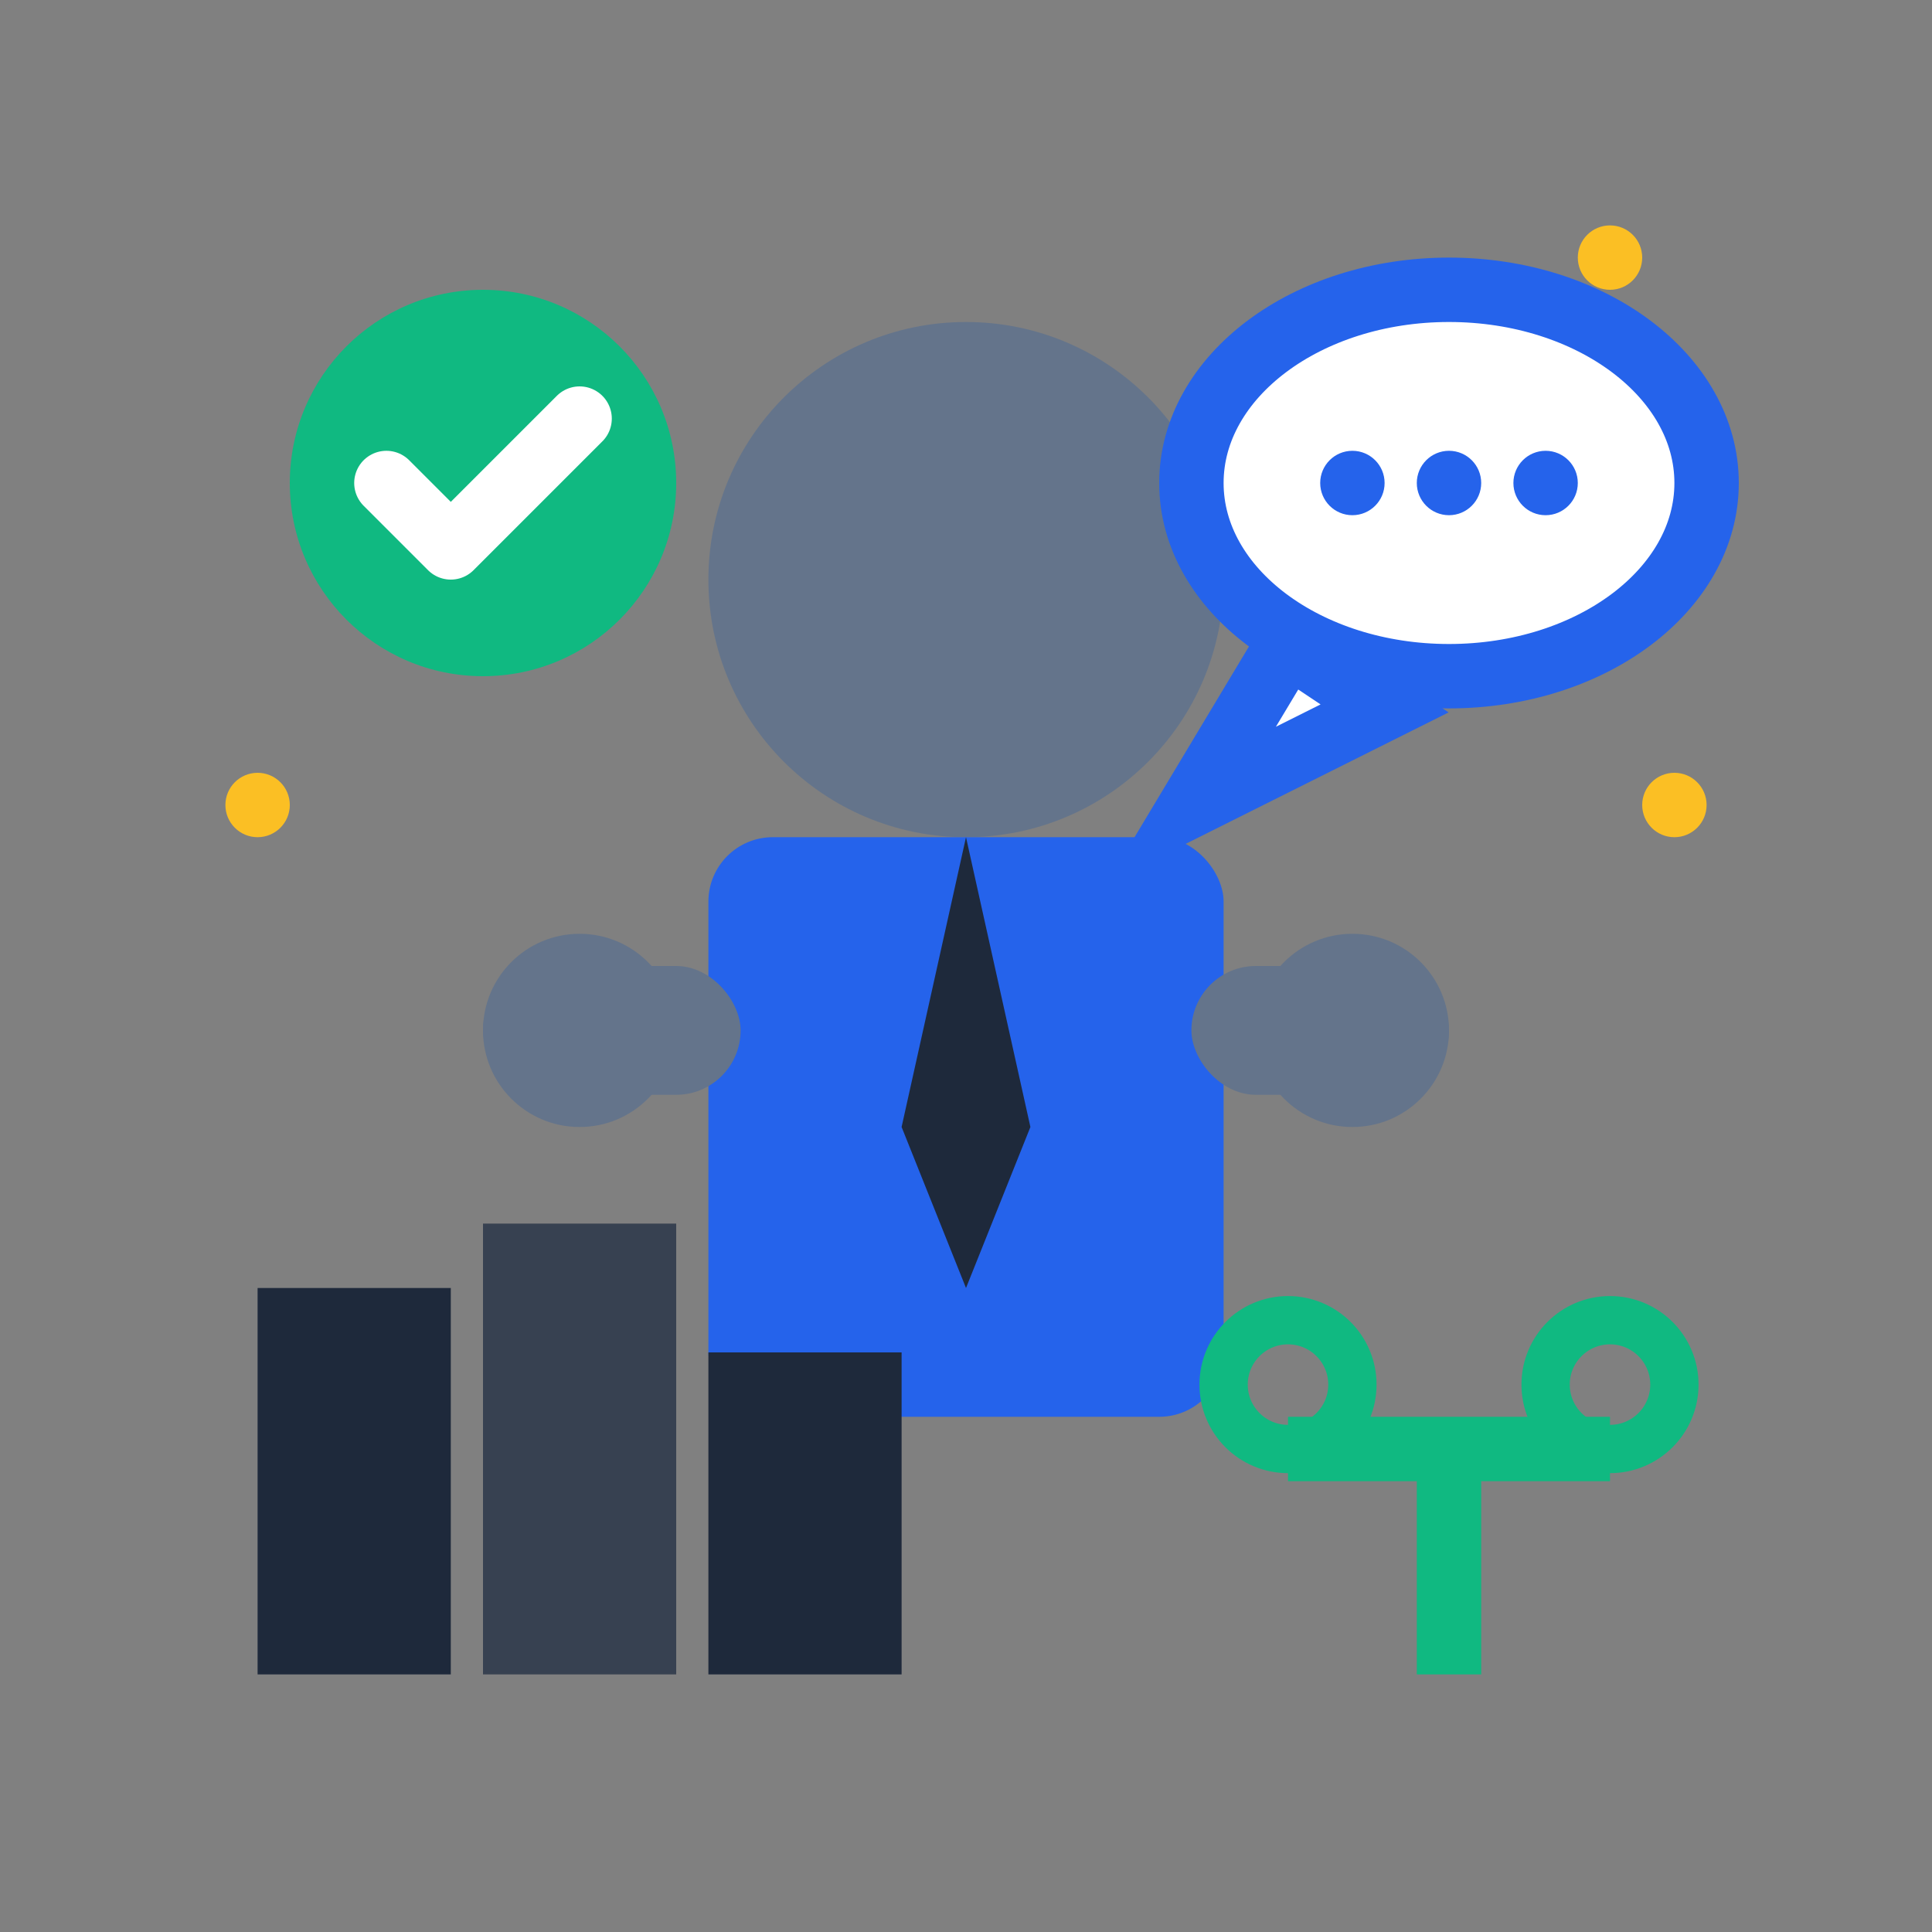 <svg width="60" height="60" viewBox="0 0 60 60" fill="none" xmlns="http://www.w3.org/2000/svg">
  <rect x="0" y="0" width="60" height="60" fill="#808080" stroke="none"/>
  <!-- Professional figure/advisor -->
  <circle cx="30" cy="18" r="8" fill="#64748b"/>
  <rect x="22" y="26" width="16" height="18" rx="2" fill="#2563eb"/>
  
  <!-- Tie -->
  <path d="M30 26 L28 35 L30 40 L32 35 Z" fill="#1e293b"/>
  
  <!-- Arms/hands gesturing -->
  <circle cx="18" cy="32" r="3" fill="#64748b"/>
  <rect x="15" y="30" width="8" height="4" rx="2" fill="#64748b"/>
  <circle cx="42" cy="32" r="3" fill="#64748b"/>
  <rect x="37" y="30" width="8" height="4" rx="2" fill="#64748b"/>
  
  <!-- Speech bubble with consultation -->
  <ellipse cx="45" cy="15" rx="8" ry="6" fill="white" stroke="#2563eb" stroke-width="2"/>
  <path d="M40 20 L37 25 L43 22 Z" fill="white" stroke="#2563eb" stroke-width="2"/>
  <circle cx="42" cy="15" r="1" fill="#2563eb"/>
  <circle cx="45" cy="15" r="1" fill="#2563eb"/>
  <circle cx="48" cy="15" r="1" fill="#2563eb"/>
  
  <!-- Legal documents/books -->
  <rect x="8" y="40" width="6" height="12" fill="#1e293b"/>
  <rect x="15" y="38" width="6" height="14" fill="#374151"/>
  <rect x="22" y="42" width="6" height="10" fill="#1e293b"/>
  
  <!-- Legal scales icon -->
  <line x1="45" y1="45" x2="45" y2="52" stroke="#10b981" stroke-width="2"/>
  <line x1="40" y1="45" x2="50" y2="45" stroke="#10b981" stroke-width="2"/>
  <circle cx="40" cy="43" r="2" fill="none" stroke="#10b981" stroke-width="1.5"/>
  <circle cx="50" cy="43" r="2" fill="none" stroke="#10b981" stroke-width="1.5"/>
  
  <!-- Checkmark indicating successful guidance -->
  <circle cx="15" cy="15" r="6" fill="#10b981"/>
  <path d="M12 15l2 2 4-4" stroke="white" stroke-width="2" fill="none" stroke-linecap="round" stroke-linejoin="round"/>
  
  <!-- Stars indicating expertise -->
  <circle cx="8" cy="25" r="1" fill="#fbbf24"/>
  <circle cx="52" cy="25" r="1" fill="#fbbf24"/>
  <circle cx="50" cy="8" r="1" fill="#fbbf24"/>
</svg>
